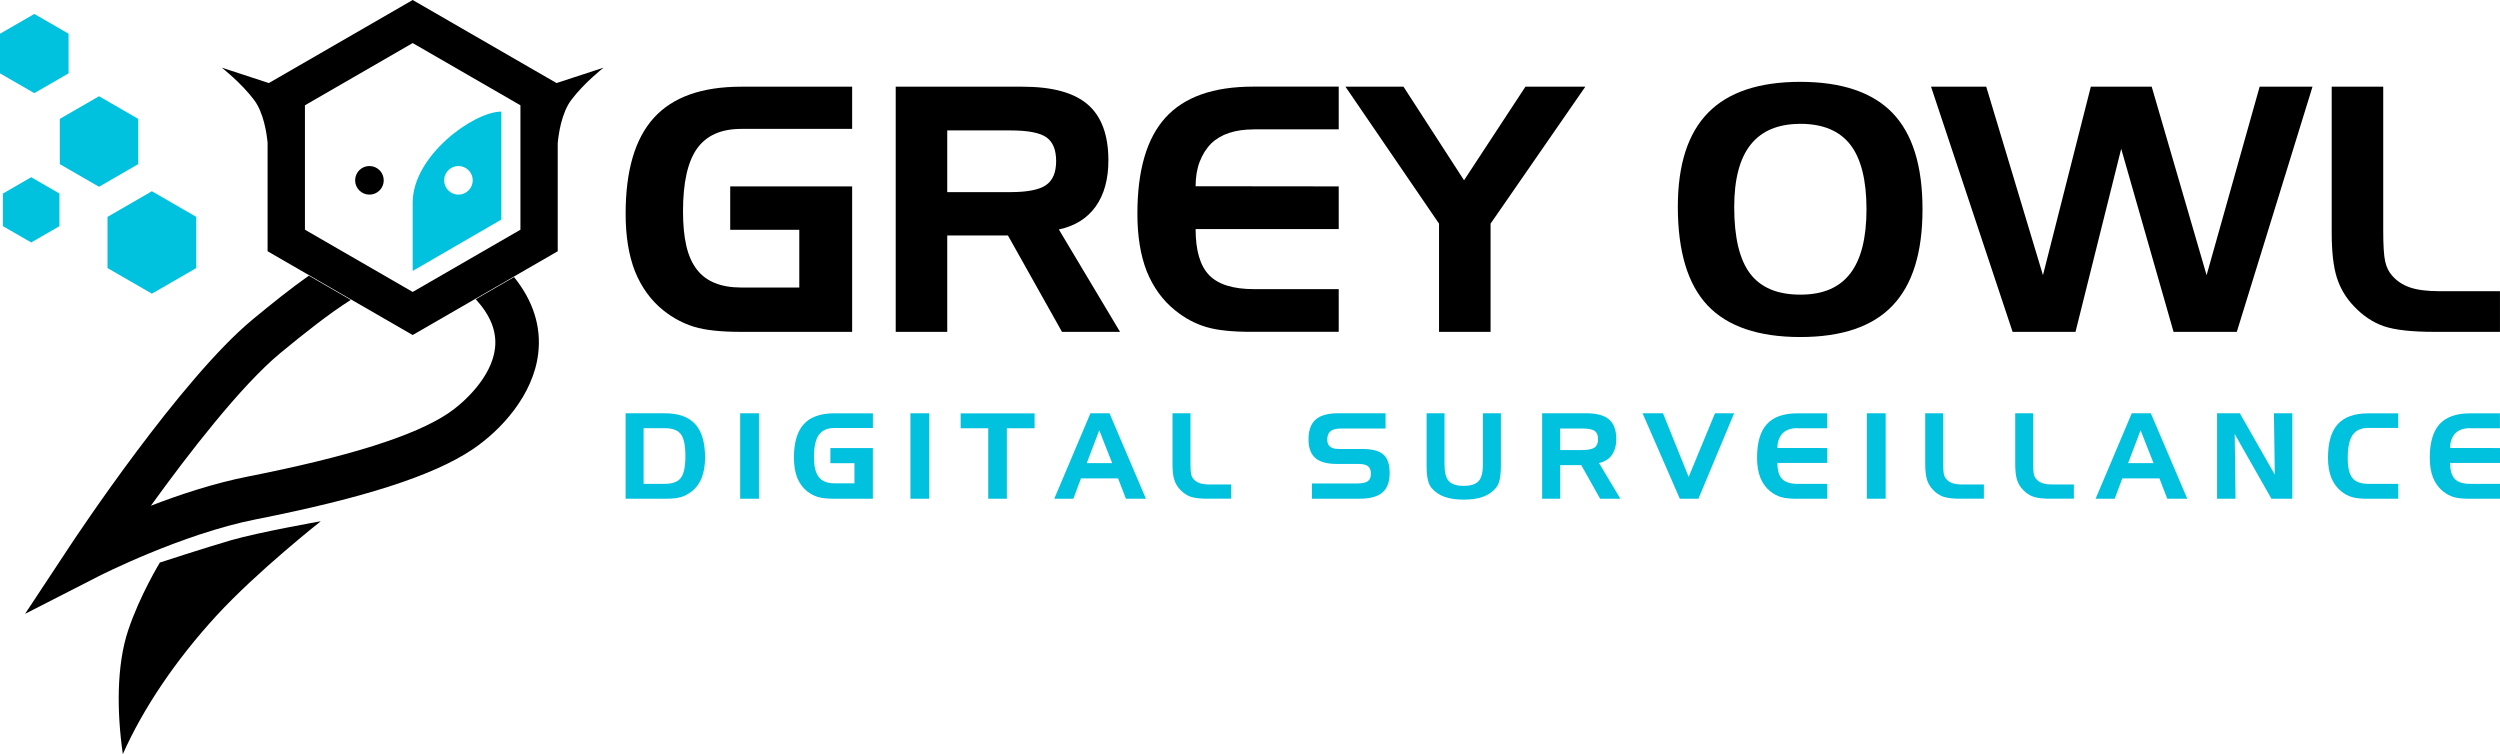 <svg xmlns:xlink="http://www.w3.org/1999/xlink" xmlns="http://www.w3.org/2000/svg" id="Layer_1" viewBox="0 0 803.94 242.52" width="803.94" height="242.52"><defs><style>.cls-1{fill:#00c1de;}</style></defs><polygon class="cls-1" points="63.1 86.2 63.1 69.74 48.84 61.5 34.57 69.74 34.57 86.2 48.84 94.44 63.1 86.2"></polygon><polygon class="cls-1" points="44.44 52.78 44.44 38.23 31.84 30.95 19.23 38.23 19.23 52.78 31.84 60.06 44.44 52.78"></polygon><polygon class="cls-1" points="22.05 23.59 22.05 10.85 11.03 4.49 0 10.85 0 23.59 11.03 29.95 22.05 23.59"></polygon><polygon class="cls-1" points="19.11 72.73 19.11 62.24 10.03 56.99 .94 62.24 .94 72.73 10.03 77.97 19.11 72.73"></polygon><circle cx="118.8" cy="57.99" r="4.6"></circle><path class="cls-1" d="m132.71,65.16v21.96l28.5-16.51v-34.72c-8.85,0-28.5,14.13-28.5,29.28Zm14.71-2.57c-2.54,0-4.6-2.06-4.6-4.6s2.06-4.6,4.6-4.6,4.6,2.06,4.6,4.6-2.06,4.6-4.6,4.6Z"></path><path d="m178.97,26.71L132.71,0l-46.26,26.71-15.12-4.95s6.3,4.94,10.38,10.38c3.09,4.12,4.05,10.73,4.34,13.72v34.94l46.65,26.94,46.65-26.94v-34.73c.26-2.88,1.2-9.72,4.36-13.93,4.09-5.45,10.38-10.38,10.38-10.38l-15.13,4.95Zm-11.61,47.16l-34.65,20.01-34.65-20.01v-40.01l34.65-20.01,34.65,20.01v40.01Z"></path><path d="m39.5,242.52c-1.95-13.63-2.04-28.53,1.7-39.77s10.21-21.85,10.21-21.85c0,0,14.85-4.84,22.81-7.15,9.11-2.64,28.94-6.13,28.94-6.13,0,0-20.37,16.04-33.49,30.3s-23.7,29.96-30.17,44.6Z"></path><path d="m152.99,96.22c4.79,5.25,6.82,10.43,6.19,15.81-1.09,9.29-10.01,17.52-15.11,20.92-10.88,7.26-31.97,13.9-64.48,20.32-10.77,2.13-21.8,5.78-31.07,9.36,11.89-16.47,28.95-38.64,41.73-49.18,7.97-6.57,15.48-12.51,22.55-17.01l-13.49-7.79c-5.99,4.23-11.95,9.04-17.97,14-23.24,19.17-57.18,70.37-58.61,72.54l-14.67,22.21,23.7-12.12c.26-.14,26.7-13.57,50.54-18.28,34.82-6.88,56.92-14,69.53-22.41,9.24-6.16,19.68-17.52,21.25-30.94,1.01-8.64-1.61-16.89-7.77-24.55l-12.33,7.12Z"></path><path class="cls-1" d="m201.19,132.9h12.58c4.4,0,7.66,1.16,9.78,3.48,2.12,2.32,3.18,5.9,3.18,10.75,0,2.49-.35,4.65-1.06,6.46-.7,1.81-1.76,3.27-3.17,4.38-1.07.85-2.23,1.47-3.48,1.87-.64.19-1.35.32-2.16.41-.8.09-1.78.13-2.93.13h-12.75v-27.48Zm12.47,4.79h-6.69v17.91h6.69c2.54,0,4.3-.64,5.28-1.92.98-1.28,1.47-3.62,1.47-7.04s-.49-5.71-1.46-7.01c-.97-1.3-2.74-1.94-5.29-1.94Z"></path><path class="cls-1" d="m244.06,160.38h-6.04v-27.48h6.04v27.48Z"></path><path class="cls-1" d="m267.03,148.94v-4.86h13.66v16.3h-12.43c-2.27,0-4.02-.19-5.25-.56s-2.39-.99-3.48-1.85c-1.38-1.11-2.44-2.57-3.18-4.37-.35-.9-.61-1.88-.78-2.94-.17-1.07-.26-2.24-.26-3.52,0-4.83,1.06-8.42,3.17-10.74,2.11-2.32,5.37-3.49,9.79-3.49h12.43v4.73h-12.43c-2.26,0-3.91.74-4.95,2.21-1.05,1.47-1.57,3.81-1.57,7.03,0,1.52.12,2.81.37,3.88.25,1.07.64,1.95,1.18,2.64,1.03,1.35,2.69,2.02,4.97,2.02h6.5v-6.47h-7.74Z"></path><path class="cls-1" d="m298.81,160.38h-6.04v-27.48h6.04v27.48Z"></path><path class="cls-1" d="m317.8,137.72h-8.88v-4.79h23.78v4.79h-8.92v22.66h-5.98v-22.66Z"></path><path class="cls-1" d="m350.65,132.9h6.13l11.72,27.48h-6.43l-2.52-6.54h-11.94l-2.45,6.54h-6.13l11.63-27.48Zm2.84,5.46l-4.02,10.58h8.19l-4.17-10.58Z"></path><path class="cls-1" d="m388.6,160.38c-2.58,0-4.48-.21-5.71-.64-1.23-.42-2.35-1.17-3.35-2.24-.89-.92-1.52-1.99-1.91-3.2-.39-1.21-.58-2.9-.58-5.07v-16.34h5.78v16.15c0,1.65.07,2.79.21,3.42.14.64.39,1.15.74,1.55.52.62,1.2,1.08,2.02,1.36.82.29,1.93.43,3.31.43h6.8v4.56h-7.31Z"></path><path class="cls-1" d="m445.53,137.8h-14.28c-1.53,0-2.66.28-3.37.85-.72.57-1.07,1.48-1.07,2.74,0,1,.31,1.74.92,2.24.31.25.69.44,1.12.56.44.12.97.19,1.61.19h7.65c3.15,0,5.4.6,6.75,1.79s2.02,3.19,2.02,5.98-.77,4.89-2.32,6.22c-1.55,1.33-3.98,2-7.29,2h-15.38v-4.9h14.47c1.66,0,2.82-.24,3.49-.72.67-.48,1-1.27,1-2.38s-.31-1.95-.92-2.44c-.61-.49-1.67-.74-3.18-.74h-6.82c-3.18,0-5.5-.63-6.95-1.9s-2.19-3.26-2.19-5.99c0-2.92.77-5.05,2.3-6.39,1.53-1.35,3.98-2.02,7.35-2.02h15.12v4.9Z"></path><path class="cls-1" d="m464.52,132.9v16.45c0,2.58.46,4.37,1.39,5.38.93,1.01,2.53,1.51,4.79,1.51s3.85-.51,4.78-1.52,1.39-2.81,1.39-5.37v-16.45h5.78v16.6c0,1.94-.13,3.5-.38,4.67-.25,1.17-.66,2.08-1.22,2.73-1.08,1.28-2.47,2.23-4.15,2.85-1.68.62-3.74.92-6.19.92s-4.55-.3-6.22-.91c-1.66-.6-3.05-1.56-4.16-2.87-.54-.65-.93-1.54-1.19-2.68-.26-1.14-.38-2.71-.38-4.72v-16.6h5.76Z"></path><path class="cls-1" d="m495.91,132.9h14.23c3.33,0,5.76.67,7.3,2,1.54,1.33,2.31,3.42,2.31,6.26,0,2.11-.47,3.83-1.42,5.16s-2.32,2.19-4.13,2.58l6.86,11.48h-6.5l-6.06-10.8h-6.8v10.8h-5.78v-27.48Zm12.86,4.9h-7.08v6.92h7.08c1.89,0,3.22-.26,3.98-.79.76-.52,1.14-1.42,1.14-2.69s-.36-2.15-1.08-2.66c-.72-.52-2.07-.78-4.04-.78Z"></path><path class="cls-1" d="m540.19,160.38l-11.98-27.48h6.56l8.26,20.47,8.47-20.47h6.15l-11.48,27.48h-5.98Z"></path><path class="cls-1" d="m578.09,137.68c-2.09,0-3.67.52-4.76,1.57-.55.55-.98,1.22-1.29,2.03-.31.8-.47,1.73-.47,2.78l16.04.02v4.79h-16.04c0,2.39.5,4.11,1.51,5.16,1.01,1.05,2.68,1.57,5.03,1.57h9.5v4.79h-9.78c-1.07,0-2.03-.04-2.88-.13-.85-.09-1.58-.22-2.21-.41-1.25-.37-2.41-1-3.48-1.87-1.38-1.11-2.44-2.57-3.18-4.37-.35-.9-.61-1.88-.79-2.94s-.26-2.24-.26-3.52c0-4.86,1.05-8.45,3.15-10.76s5.37-3.47,9.8-3.47h9.61v4.79h-9.52Z"></path><path class="cls-1" d="m606.38,160.38h-6.04v-27.48h6.04v27.48Z"></path><path class="cls-1" d="m630.66,160.38c-2.58,0-4.48-.21-5.71-.64-1.23-.42-2.35-1.17-3.35-2.24-.89-.92-1.52-1.99-1.91-3.2-.39-1.21-.58-2.9-.58-5.07v-16.34h5.78v16.15c0,1.65.07,2.79.21,3.42.14.64.39,1.15.74,1.55.52.62,1.2,1.08,2.02,1.36.82.29,1.92.43,3.31.43h6.8v4.56h-7.31Z"></path><path class="cls-1" d="m659.6,160.38c-2.58,0-4.48-.21-5.71-.64-1.23-.42-2.35-1.17-3.35-2.24-.89-.92-1.52-1.99-1.91-3.2-.39-1.21-.58-2.9-.58-5.07v-16.34h5.78v16.15c0,1.65.07,2.79.21,3.42.14.64.39,1.15.74,1.55.52.62,1.2,1.08,2.02,1.36.82.29,1.92.43,3.31.43h6.8v4.56h-7.31Z"></path><path class="cls-1" d="m685.52,132.9h6.13l11.72,27.48h-6.43l-2.52-6.54h-11.94l-2.45,6.54h-6.13l11.63-27.48Zm2.84,5.46l-4.02,10.58h8.19l-4.17-10.58Z"></path><path class="cls-1" d="m712.96,132.9h7.31l11.25,19.74-.28-19.74h5.91v27.48h-6.71l-11.81-20.79.26,20.79h-5.93v-27.48Z"></path><path class="cls-1" d="m761.72,137.59c-2.39,0-4.12.76-5.17,2.28-1.05,1.52-1.58,4.02-1.58,7.5,0,2.99.5,5.11,1.51,6.36,1.01,1.25,2.75,1.87,5.23,1.87h9.5v4.79h-9.78c-1.07,0-2.03-.04-2.88-.13s-1.58-.22-2.21-.41c-1.25-.37-2.4-1-3.48-1.87-1.38-1.11-2.44-2.57-3.18-4.37-.35-.9-.61-1.88-.79-2.94s-.26-2.24-.26-3.52c0-4.86,1.05-8.45,3.15-10.76,2.1-2.31,5.37-3.47,9.8-3.47h9.61v4.69h-9.5Z"></path><path class="cls-1" d="m794.42,137.68c-2.09,0-3.67.52-4.76,1.57-.55.55-.98,1.22-1.29,2.03s-.47,1.73-.47,2.78l16.04.02v4.79h-16.04c0,2.39.5,4.11,1.51,5.16s2.69,1.57,5.03,1.57h9.5v4.79h-9.78c-1.07,0-2.03-.04-2.88-.13s-1.58-.22-2.21-.41c-1.25-.37-2.4-1-3.48-1.87-1.38-1.11-2.44-2.57-3.18-4.37-.35-.9-.61-1.88-.79-2.94s-.26-2.24-.26-3.52c0-4.86,1.05-8.45,3.15-10.76,2.1-2.31,5.37-3.47,9.8-3.47h9.61v4.79h-9.52Z"></path><path d="m539.55,66.49c0-13.55,3.25-23.63,9.74-30.25,6.49-6.61,16.37-9.92,29.63-9.92s23.22,3.33,29.66,10c6.44,6.67,9.65,16.99,9.65,30.97s-3.21,24.24-9.63,30.98c-6.42,6.74-16.31,10.11-29.69,10.11s-23.41-3.39-29.79-10.16-9.57-17.35-9.57-31.73Zm39.37-26.66c-7.08,0-12.39,2.22-15.93,6.65-3.54,4.43-5.31,11.14-5.31,20.11,0,9.76,1.71,16.9,5.12,21.4,3.41,4.5,8.79,6.76,16.12,6.76s12.53-2.25,16.04-6.76c3.5-4.51,5.26-11.41,5.26-20.7s-1.73-16.29-5.2-20.76c-3.47-4.47-8.83-6.71-16.09-6.71Z"></path><path d="m620.98,27.88h17.75l18.24,60.61,15.39-60.61h19.58l17.65,60.61,17.06-60.61h17l-24.35,78.85h-20.33l-16.84-58.89-14.7,58.89h-20.22l-26.23-78.85Z"></path><path d="m782.97,106.72c-7.4,0-12.86-.61-16.39-1.82-3.52-1.22-6.73-3.36-9.63-6.44-2.54-2.65-4.36-5.7-5.47-9.17-1.11-3.47-1.66-8.31-1.66-14.54V27.88h16.57v46.34c0,4.72.21,7.99.62,9.82.41,1.82,1.12,3.31,2.12,4.45,1.5,1.79,3.43,3.09,5.79,3.92,2.36.82,5.52,1.23,9.49,1.23h19.52v13.09h-20.97Z"></path><path d="m234.82,73.9v-13.95h39.21v46.77h-35.67c-6.51,0-11.53-.54-15.07-1.61-3.54-1.07-6.87-2.84-9.98-5.31-3.97-3.18-7.01-7.37-9.12-12.55-1-2.58-1.75-5.39-2.25-8.45-.5-3.06-.75-6.43-.75-10.11,0-13.87,3.03-24.14,9.09-30.81s15.42-10,28.08-10h35.67v13.57h-35.67c-6.47,0-11.21,2.11-14.21,6.33-3,4.22-4.51,10.94-4.51,20.17,0,4.36.36,8.07,1.07,11.13.71,3.06,1.84,5.59,3.38,7.59,2.97,3.86,7.72,5.79,14.27,5.79h18.67v-18.56h-22.21Z"></path><path d="m288.04,27.88h40.82c9.55,0,16.53,1.91,20.95,5.74,4.42,3.83,6.62,9.82,6.62,17.97,0,6.04-1.36,10.98-4.08,14.8-2.72,3.83-6.67,6.29-11.85,7.4l19.68,32.93h-18.67l-17.38-31h-19.52v31h-16.57V27.88Zm36.9,14.05h-20.33v19.85h20.33c5.43,0,9.24-.75,11.42-2.25,2.18-1.5,3.27-4.08,3.27-7.72s-1.04-6.16-3.11-7.64c-2.07-1.48-5.94-2.23-11.59-2.23Z"></path><path d="m403.19,41.61c-5.99,0-10.54,1.5-13.66,4.5-1.58,1.57-2.81,3.51-3.71,5.82-.9,2.31-1.34,4.96-1.34,7.96l46.02.05v13.73h-46.02c0,6.87,1.45,11.8,4.34,14.8,2.9,3,7.71,4.51,14.43,4.51h27.25v13.73h-28.05c-3.08,0-5.83-.12-8.26-.38-2.43-.25-4.54-.64-6.33-1.18-3.58-1.07-6.9-2.86-9.98-5.36-3.97-3.18-7.01-7.37-9.12-12.55-1-2.58-1.75-5.39-2.25-8.45-.5-3.06-.75-6.43-.75-10.11,0-13.95,3.01-24.23,9.04-30.87,6.02-6.63,15.4-9.95,28.13-9.95h27.57v13.73h-27.31Z"></path><path d="m432.66,27.88h18.67l19.47,30.09,19.74-30.09h19.26l-30.47,44.04v34.81h-16.57v-34.81l-30.09-44.04Z"></path></svg>
